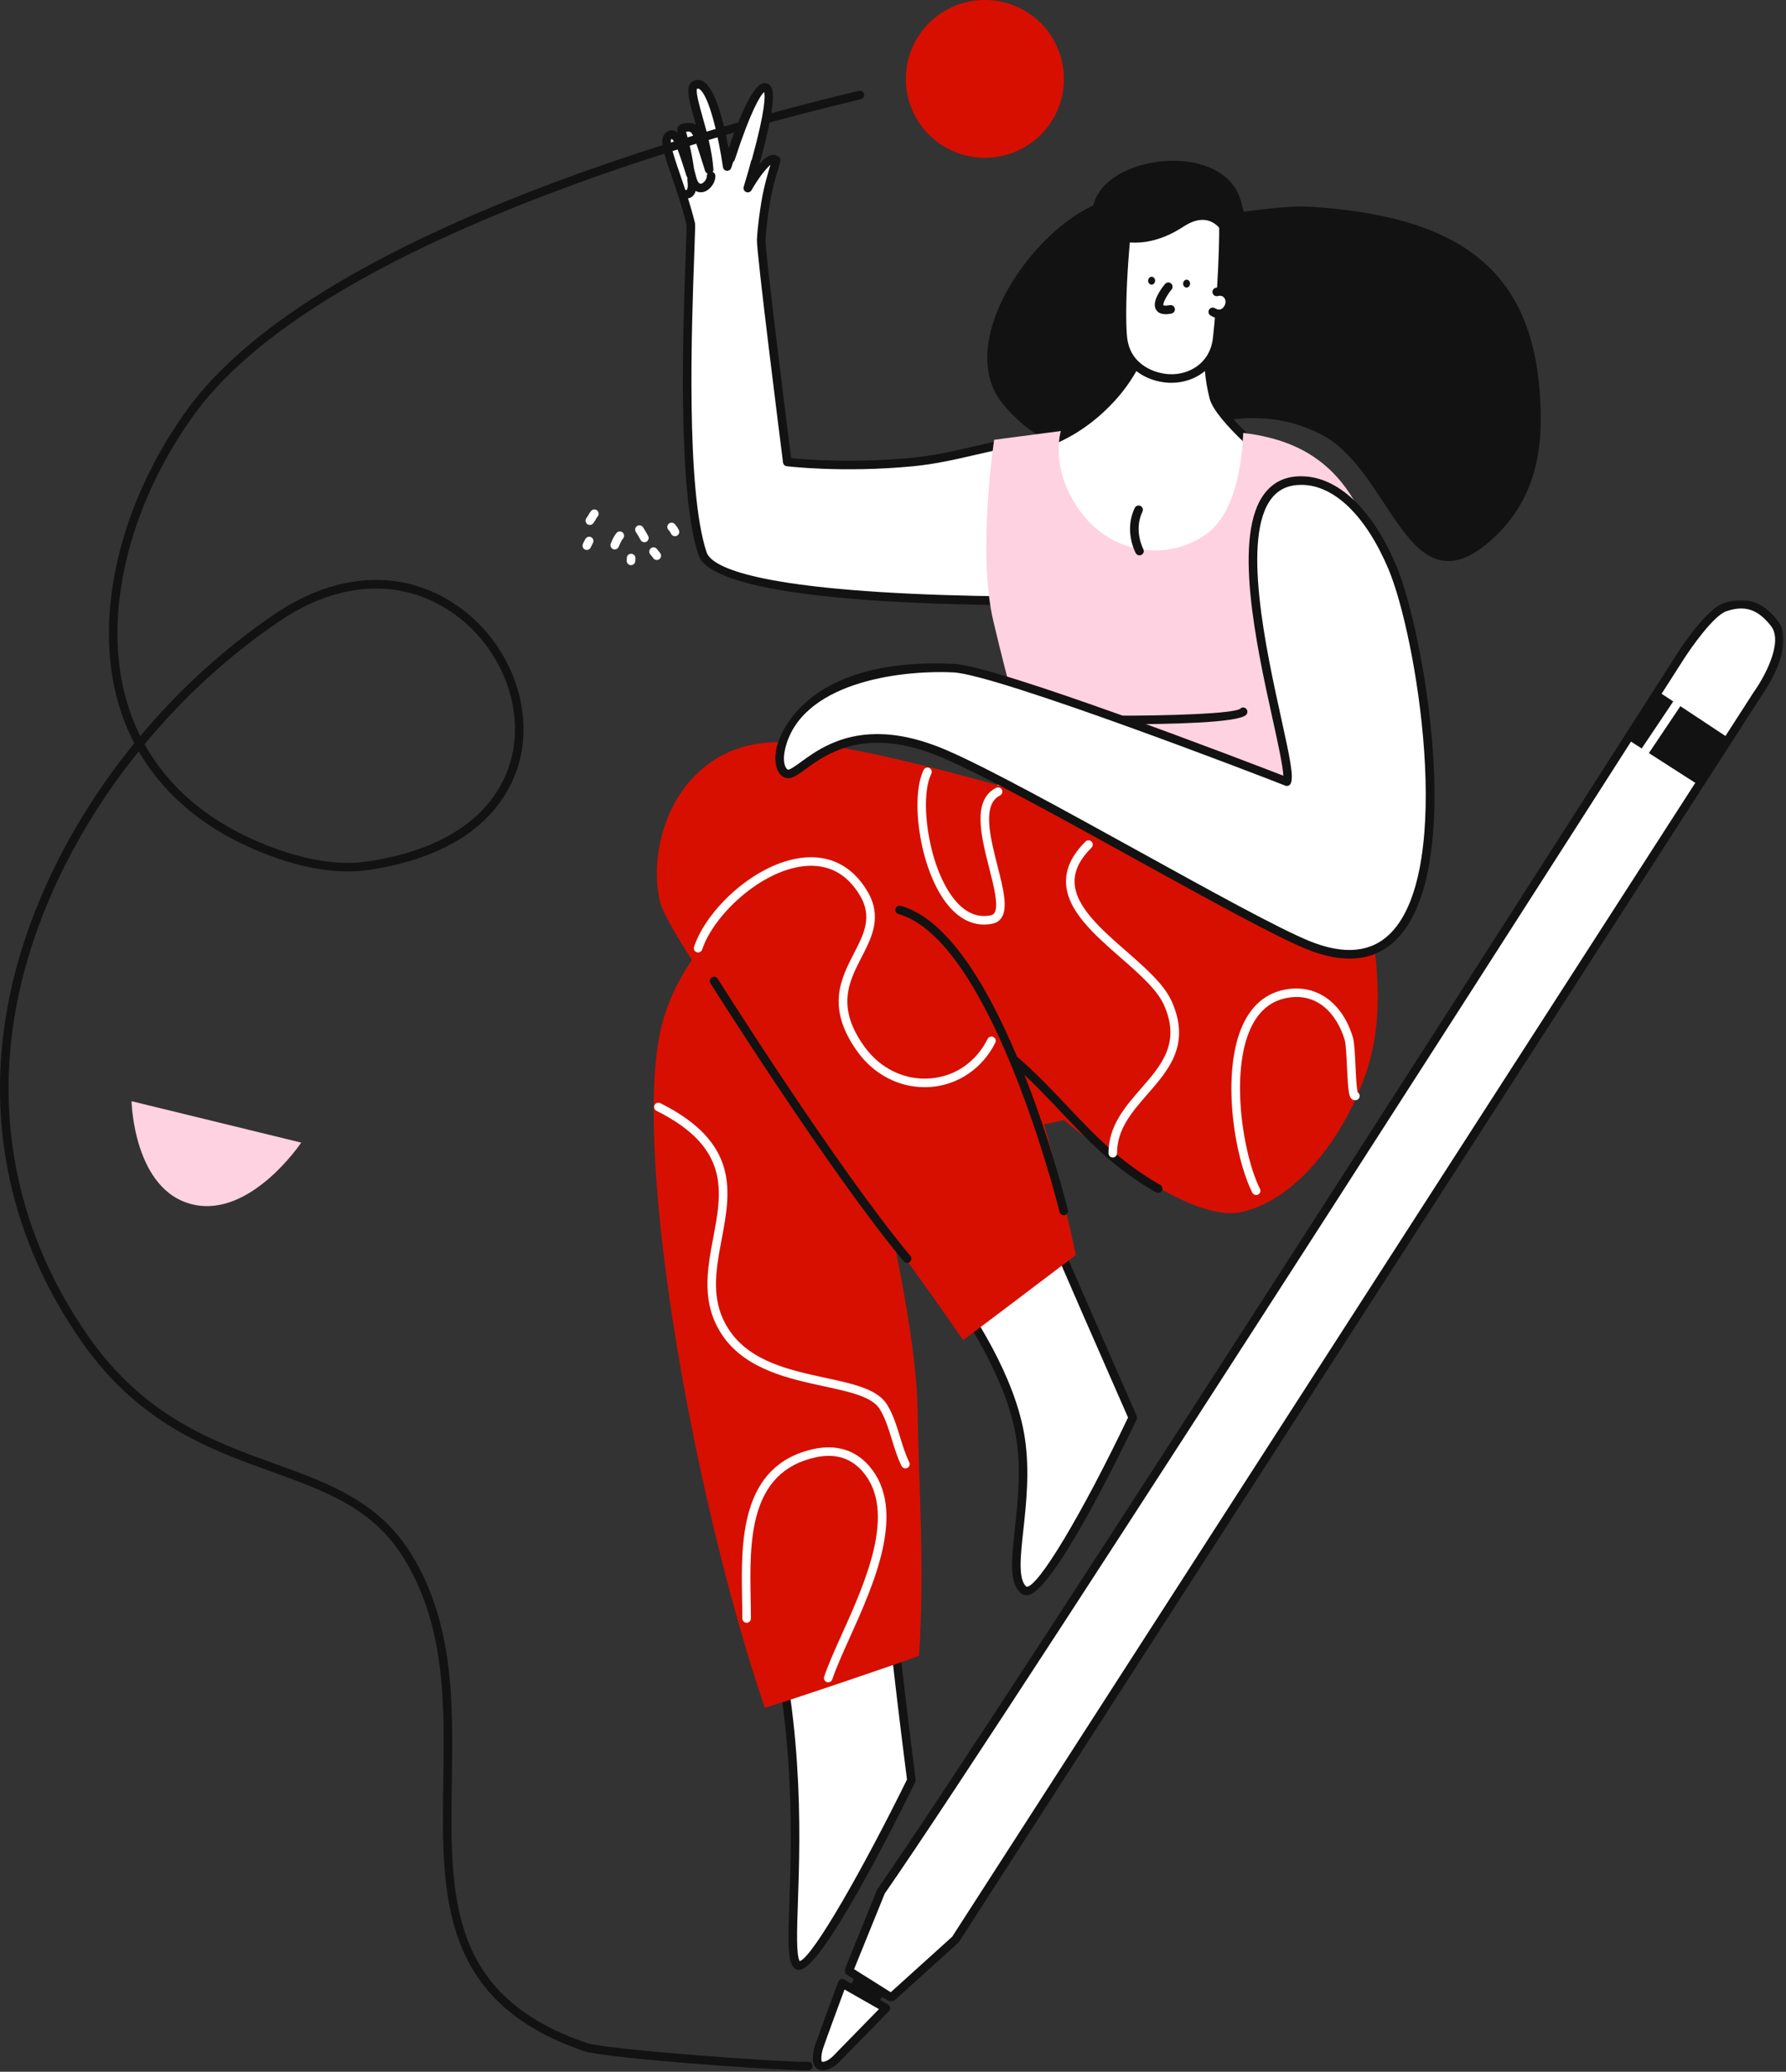 <svg width="533" height="618" viewBox="0 0 533 618" fill="none" xmlns="http://www.w3.org/2000/svg">
<rect x="0" y="0" width="533" height="618" fill="#333333" stroke="none"/>
<path fill-rule="evenodd" clip-rule="evenodd" d="M342.889 60.464C322.705 49.217 280.53 97.984 299.35 120.553C327.978 154.887 357.96 110.573 394.562 129.746C415.328 140.609 420.176 182.831 444.718 161.374C455.598 151.855 459.802 139.515 459.802 125.37C459.802 82.15 437.938 64.897 391.917 61.711C375.581 60.598 357.199 68.428 342.889 60.464Z" fill="#121212"/>
<path fill-rule="evenodd" clip-rule="evenodd" d="M309.75 357.745C304.418 360.854 283.888 380.392 281.877 381.735C286.69 388.836 301.602 409.141 304.602 429.273C307.606 449.425 299.71 469.212 305.462 474.259C311.211 479.326 338.047 422.863 338.047 422.863C338.047 422.863 310.514 360.183 309.75 357.745Z" fill="white"/>
<path fill-rule="evenodd" clip-rule="evenodd" d="M283.6 381.99L284.235 382.917C289.869 391.093 303.057 410.238 305.867 429.085C307.321 438.842 306.255 448.576 305.401 456.399C304.536 464.285 303.791 471.094 306.303 473.299C309.586 473.909 323.099 451.267 336.643 422.842C334.011 416.848 313.067 369.137 309.146 359.676C304.951 362.689 296.114 370.709 290.052 376.207C286.894 379.073 284.802 380.969 283.6 381.99ZM306.323 475.855C305.685 475.855 305.093 475.637 304.617 475.216C301.108 472.136 301.841 465.419 302.859 456.12C303.701 448.446 304.746 438.892 303.338 429.459C300.616 411.2 287.662 392.394 282.132 384.364L280.82 382.451C280.63 382.17 280.559 381.823 280.624 381.489C280.688 381.155 280.886 380.863 281.166 380.673C281.784 380.263 284.965 377.376 288.334 374.319C295.578 367.746 305.499 358.747 309.106 356.643C309.442 356.446 309.847 356.415 310.21 356.555C310.573 356.695 310.852 356.993 310.969 357.363C311.578 359.307 331.568 404.934 339.218 422.349C339.366 422.688 339.36 423.076 339.201 423.41C335.179 431.877 314.705 474.197 306.916 475.794C306.715 475.834 306.517 475.855 306.323 475.855Z" fill="#121212"/>
<path fill-rule="evenodd" clip-rule="evenodd" d="M263.928 449.233C261.573 450.173 225.85 466.294 226.805 469.595C244.461 530.664 233.397 579.488 237.671 585.86C241.943 592.212 271.988 531.048 271.988 531.048C271.988 531.048 262.597 458.33 263.928 449.233Z" fill="white"/>
<path fill-rule="evenodd" clip-rule="evenodd" d="M228.11 469.51C240.036 510.932 238.837 546.306 238.123 567.459C237.829 576.161 237.593 583.08 238.649 585.012C242.606 583.822 257.882 556.833 270.673 530.83C269.91 524.898 262.338 465.631 262.532 451.21C254.367 454.784 230.1 466.359 228.11 469.51ZM238.489 587.599C237.732 587.599 237.054 587.231 236.611 586.573C234.999 584.17 235.201 578.205 235.568 567.373C236.28 546.325 237.473 511.099 225.578 469.949C225.197 468.639 224.679 466.84 243.554 457.388C252.692 452.811 262.272 448.52 263.454 448.048C263.88 447.877 264.362 447.95 264.72 448.23C265.079 448.514 265.257 448.967 265.192 449.418C263.899 458.238 273.162 530.16 273.254 530.884C273.286 531.131 273.246 531.384 273.135 531.609C266.74 544.629 245.354 587.139 238.649 587.594C238.595 587.597 238.541 587.599 238.489 587.599Z" fill="#121212"/>
<path fill-rule="evenodd" clip-rule="evenodd" d="M329.594 179.03C329.594 179.03 338.975 146.27 324.64 135.964C310.305 125.658 293.339 135.81 272.26 137.826C251.183 139.841 234.947 137.806 234.947 137.806C234.947 137.806 226.971 74.876 227.164 71.518C227.381 67.775 227.959 63.515 228.485 60.386C229.734 52.998 231.846 47.969 231.587 47.758C229.077 45.647 223.164 56.107 223.164 56.107C223.164 56.107 232.396 26.033 228.124 26.186C224.317 26.321 217.014 49.677 217.014 49.677C217.014 49.677 213.228 22.732 207.521 25.304C204.45 26.686 210.756 38.7 211.634 50.579C207.742 38.143 207.579 37.759 204.905 38.009C201.694 38.316 204.346 38.68 206.06 52.019C203.647 44.419 201.869 38.373 199.469 40.619C197.218 42.73 202.741 53.017 206.133 66.72C206.626 68.735 201.723 141.472 209.663 165.155C215.278 181.909 329.594 179.03 329.594 179.03Z" fill="white"/>
<path fill-rule="evenodd" clip-rule="evenodd" d="M200.464 41.438C200.449 41.46 200.403 41.494 200.343 41.55C199.609 42.298 201.501 47.797 202.882 51.814C204.271 55.853 206.002 60.88 207.371 66.413C207.504 66.95 207.462 68.424 207.195 75.707C206.424 96.769 204.617 146.086 210.873 164.748C212.081 168.35 221.597 174.743 271.782 177.1C297.71 178.319 323.39 177.885 328.605 177.776C329.947 172.505 336.05 145.74 323.893 136.999C314.529 130.268 303.732 132.761 291.233 135.649C285.26 137.029 279.084 138.455 272.381 139.096C251.404 141.098 234.95 139.092 234.787 139.073C234.207 139 233.752 138.545 233.679 137.966C232.86 131.514 225.694 74.823 225.888 71.445C226.151 66.885 226.912 62.045 227.225 60.175C228.035 55.376 229.184 51.627 229.868 49.388C229.891 49.315 229.914 49.242 229.935 49.171C228.548 50.269 226.18 53.368 224.276 56.734C223.956 57.303 223.26 57.537 222.659 57.279C222.062 57.022 221.752 56.354 221.943 55.733C225.529 44.052 228.692 30.43 227.901 27.605C225.865 29.077 221.351 40.084 218.232 50.057C218.053 50.627 217.488 50.99 216.908 50.95C216.313 50.9 215.831 50.445 215.748 49.854C214.603 41.719 211.655 28.185 208.606 26.505C208.364 26.375 208.218 26.388 208.046 26.467C207.506 27.2 208.752 31.631 209.665 34.865C210.927 39.345 212.496 44.918 212.907 50.486C212.955 51.132 212.509 51.712 211.872 51.833C211.238 51.956 210.61 51.579 210.414 50.959C206.707 39.12 206.609 39.133 205.024 39.279C204.917 39.289 204.826 39.299 204.746 39.308C204.824 39.646 204.951 40.105 205.076 40.556C205.633 42.571 206.567 45.947 207.325 51.856C207.41 52.512 206.979 53.123 206.334 53.264C205.681 53.407 205.039 53.034 204.84 52.405L204.538 51.453C203.276 47.468 201.559 42.039 200.464 41.438ZM308.87 180.543C274.91 180.543 212.863 178.724 208.453 165.56C202.047 146.456 203.866 96.815 204.642 75.615C204.801 71.257 204.94 67.493 204.874 66.946C203.549 61.603 201.839 56.635 200.466 52.643C198 45.471 196.64 41.519 198.595 39.688C199.552 38.79 200.466 38.786 201.062 38.945C201.467 39.051 201.839 39.251 202.191 39.552C202.049 38.778 202.089 38.231 202.45 37.706C203 36.909 203.989 36.813 204.784 36.738C206.046 36.623 206.924 36.662 207.683 37.258C207.521 36.677 207.36 36.109 207.206 35.558C205.472 29.405 204.327 25.34 206.997 24.139C207.936 23.717 208.916 23.763 209.84 24.269C213.608 26.346 216.159 37.301 217.431 44.275C220.4 35.537 224.674 25.031 228.078 24.91C228.746 24.87 229.368 25.177 229.795 25.73C231.756 28.286 229.092 39.888 226.595 48.914C227.824 47.541 229.132 46.461 230.323 46.246C231.109 46.102 231.825 46.292 232.407 46.781C233.154 47.384 232.958 48.021 232.311 50.134C231.644 52.315 230.527 55.965 229.745 60.6C229.436 62.427 228.694 67.157 228.439 71.591C228.304 73.938 232.889 111.397 236.085 136.647C239.894 137.037 254.366 138.256 272.137 136.555C278.673 135.93 284.766 134.523 290.657 133.162C303.763 130.132 315.08 127.52 325.385 134.928C340.277 145.635 331.213 178.01 330.821 179.382C330.667 179.917 330.183 180.292 329.624 180.305C326.88 180.376 319.164 180.543 308.87 180.543Z" fill="#121212"/>
<path fill-rule="evenodd" clip-rule="evenodd" d="M337.748 240.214C337.748 240.214 218.303 237.316 198.071 303.739C187.587 338.15 206.296 444.934 228.231 509.399C231.364 508.708 271.578 495.044 274.254 493.93C275.977 467.714 274.254 446.241 273.825 420.023C273.393 393.806 260.675 343.198 260.675 343.198C260.675 343.198 381.102 331.682 394.594 296.062C404.995 268.599 337.748 240.214 337.748 240.214Z" fill="#D70F01"/>
<path fill-rule="evenodd" clip-rule="evenodd" d="M362.221 118.538C360.442 111.437 360.734 107.502 360.74 102.263C360.757 90.844 360.402 78.638 360.402 78.638C360.402 78.638 352.072 73.686 347.907 71.211C344.824 80.615 347.058 102.205 331.481 118.979C315.903 135.772 297.89 134.793 297.89 134.793L346.132 206.763L385.186 142.297C385.186 142.297 363.998 125.658 362.221 118.538Z" fill="white"/>
<path fill-rule="evenodd" clip-rule="evenodd" d="M300.254 136.029L346.077 204.388L383.511 142.598C379.091 139.067 362.657 125.569 360.98 118.846C359.382 112.463 359.415 108.604 359.451 104.136L359.463 102.261C359.478 92.54 359.217 82.13 359.144 79.374L348.687 73.16C348.145 75.413 347.78 78.236 347.373 81.407C345.965 92.348 344.037 107.335 332.416 119.846C319.821 133.424 305.809 135.689 300.254 136.029ZM346.132 208.039C345.706 208.039 345.308 207.827 345.07 207.474L296.827 135.505C296.558 135.104 296.539 134.584 296.777 134.163C297.018 133.743 297.478 133.505 297.957 133.519C298.128 133.522 315.592 134.229 330.545 118.111C341.607 106.199 343.476 91.682 344.84 81.081C345.364 77.006 345.817 73.486 346.693 70.813C346.812 70.444 347.095 70.151 347.458 70.016C347.821 69.88 348.23 69.915 348.558 70.114L361.053 77.542C361.43 77.764 361.666 78.163 361.679 78.601C361.681 78.724 362.035 90.959 362.017 102.265L362.006 104.159C361.971 108.45 361.939 112.158 363.46 118.228V118.23C364.829 123.719 380.177 136.741 385.976 141.293C386.483 141.692 386.613 142.406 386.279 142.957L347.225 207.424C346.999 207.797 346.597 208.029 346.161 208.039H346.132Z" fill="#121212"/>
<path fill-rule="evenodd" clip-rule="evenodd" d="M316.596 128.575L296.689 131.185C296.689 131.185 291.578 164.637 296.435 185.229C301.293 205.803 305.3 219.103 305.3 219.103L275.07 278.329L401.574 312.702C401.574 312.702 399.215 300.381 395.994 266.872C393.849 244.532 418.107 206.993 411.971 172.294C405.838 137.576 386.402 131.089 371.064 129.132C370.793 129.093 371.179 151.413 359.924 159.378C348.666 167.343 332.176 165.596 322.602 152.834C313.027 140.071 316.596 128.575 316.596 128.575Z" fill="#FFD2E1"/>
<path fill-rule="evenodd" clip-rule="evenodd" d="M337.479 93.473C333.518 95.469 330.946 89.462 334.331 87.504C335.209 86.986 336.24 87.063 337.005 87.427" fill="white"/>
<path fill-rule="evenodd" clip-rule="evenodd" d="M335.919 95.143C334.371 95.143 332.954 94.3 332.118 92.755C331.029 90.744 331.211 87.835 333.693 86.399C334.844 85.722 336.292 85.676 337.558 86.276C338.194 86.582 338.462 87.343 338.157 87.979C337.854 88.614 337.087 88.881 336.453 88.579C336.073 88.397 335.483 88.305 334.982 88.604C333.745 89.318 333.937 90.752 334.365 91.543C334.63 92.03 335.414 93.086 336.905 92.333C337.537 92.015 338.301 92.268 338.62 92.899C338.937 93.527 338.683 94.295 338.055 94.613C337.345 94.97 336.618 95.143 335.919 95.143Z" fill="#121212"/>
<path fill-rule="evenodd" clip-rule="evenodd" d="M337.56 57.565C334.858 77.429 334.425 94.855 335.107 100.862C336.077 109.422 343.474 112.665 348.952 112.895C354.73 113.145 362.208 109.863 363.241 100.996C364.438 90.729 365.644 68.121 364.876 64.071C364.109 60.022 360.938 55.281 355.956 51.904C349.312 47.432 338.376 51.558 337.56 57.565Z" fill="white"/>
<path fill-rule="evenodd" clip-rule="evenodd" d="M349.319 51.289C347.466 51.289 345.536 51.69 343.724 52.504C340.933 53.754 339.103 55.711 338.826 57.736C336.072 77.985 335.736 95.06 336.377 100.718C337.307 108.944 344.754 111.44 349.006 111.621C354.621 111.878 361.071 108.594 361.974 100.848C363.213 90.201 364.334 68.071 363.62 64.309C362.863 60.3 359.651 55.951 355.239 52.961C353.591 51.852 351.509 51.289 349.319 51.289ZM349.592 114.185C349.359 114.185 349.127 114.181 348.897 114.172C342.11 113.886 334.823 109.704 333.837 101.006C333.182 95.218 333.511 77.859 336.294 57.394C336.69 54.487 339.075 51.788 342.679 50.174C347.417 48.05 352.911 48.316 356.668 50.846C361.626 54.206 365.25 59.183 366.13 63.835C366.952 68.161 365.669 91.21 364.509 101.144C363.454 110.189 356.172 114.185 349.592 114.185Z" fill="#121212"/>
<path fill-rule="evenodd" clip-rule="evenodd" d="M347.897 93.722C346.847 93.722 345.64 93.459 344.993 92.367C343.635 90.077 346.412 86.256 347.669 84.721C348.114 84.174 348.917 84.095 349.466 84.54C350.012 84.986 350.093 85.79 349.647 86.335C348.024 88.323 346.979 90.551 347.194 91.071C347.196 91.071 347.311 91.163 347.874 91.163C348.168 91.163 348.571 91.131 349.119 91.029C349.795 90.895 350.479 91.355 350.606 92.05C350.736 92.745 350.277 93.409 349.584 93.539C349.236 93.603 348.602 93.722 347.897 93.722Z" fill="#121212"/>
<path fill-rule="evenodd" clip-rule="evenodd" d="M353.08 84.569C353.107 83.916 353.595 83.398 354.167 83.436C354.742 83.456 355.185 83.993 355.159 84.645C355.132 85.298 354.642 85.797 354.069 85.778C353.497 85.758 353.053 85.202 353.08 84.569Z" fill="#121212"/>
<path fill-rule="evenodd" clip-rule="evenodd" d="M342.638 83.685C342.667 83.032 343.155 82.533 343.727 82.552C344.301 82.591 344.747 83.128 344.718 83.781C344.691 84.414 344.203 84.932 343.631 84.913C343.057 84.875 342.611 84.337 342.638 83.685Z" fill="#121212"/>
<path fill-rule="evenodd" clip-rule="evenodd" d="M361.933 93.032C365.628 95.488 368.888 89.827 365.759 87.485C364.946 86.871 363.913 86.833 363.112 87.082" fill="white"/>
<path fill-rule="evenodd" clip-rule="evenodd" d="M363.783 94.907C362.929 94.907 362.047 94.642 361.225 94.095C360.637 93.703 360.478 92.911 360.868 92.324C361.258 91.738 362.047 91.577 362.639 91.969C364.029 92.894 364.93 91.942 365.249 91.491C365.768 90.756 366.129 89.356 364.994 88.508C364.523 88.151 363.904 88.168 363.493 88.301C362.811 88.51 362.103 88.134 361.893 87.462C361.682 86.789 362.059 86.073 362.731 85.864C364.058 85.449 365.481 85.672 366.53 86.468C368.82 88.182 368.655 91.095 367.335 92.963C366.434 94.239 365.139 94.907 363.783 94.907Z" fill="#121212"/>
<path fill-rule="evenodd" clip-rule="evenodd" d="M335.752 216.033C334.392 216.033 333.144 216.029 332.039 216.023C331.334 216.02 330.766 215.444 330.77 214.739C330.773 214.037 331.346 213.471 332.047 213.471H332.055C349.244 213.563 368.154 212.836 370.083 211.438C370.557 210.92 371.337 210.905 371.861 211.381C372.382 211.855 372.395 212.686 371.919 213.208C369.67 215.672 348.151 216.033 335.752 216.033Z" fill="#121212"/>
<path fill-rule="evenodd" clip-rule="evenodd" d="M326.369 66.912C327.045 69.714 338.413 77.275 353.161 67.622C367.912 57.949 369.422 85.892 371.416 85.95C376.46 86.142 373.548 72.708 370.411 60.252C365.262 39.813 321.51 46.818 326.369 66.912Z" fill="#121212"/>
<path fill-rule="evenodd" clip-rule="evenodd" d="M340.066 165.663C339.614 165.663 339.175 165.423 338.944 164.999C338.798 164.728 335.383 158.32 338.641 151.514C338.946 150.877 339.707 150.614 340.344 150.914C340.98 151.219 341.249 151.981 340.944 152.618C338.264 158.22 341.159 163.724 341.189 163.78C341.524 164.4 341.293 165.173 340.673 165.507C340.479 165.613 340.269 165.663 340.066 165.663Z" fill="#121212"/>
<path fill-rule="evenodd" clip-rule="evenodd" d="M183.455 163.898C183.29 163.898 183.121 163.866 182.96 163.797C182.309 163.522 182.005 162.774 182.28 162.125L182.368 161.916C182.806 160.877 183.183 159.981 183.978 158.999C184.42 158.45 185.224 158.363 185.776 158.809C186.323 159.25 186.41 160.054 185.966 160.603C185.397 161.303 185.115 161.977 184.723 162.906L184.633 163.119C184.427 163.607 183.953 163.898 183.455 163.898Z" fill="white"/>
<path fill-rule="evenodd" clip-rule="evenodd" d="M192.304 161.748C191.859 161.748 191.425 161.514 191.19 161.098C190.729 160.276 190.266 159.457 189.757 158.672C189.373 158.083 189.54 157.292 190.132 156.908C190.722 156.524 191.513 156.689 191.899 157.282C192.439 158.11 192.929 158.979 193.416 159.846C193.762 160.463 193.545 161.24 192.929 161.585C192.731 161.697 192.516 161.748 192.304 161.748Z" fill="white"/>
<path fill-rule="evenodd" clip-rule="evenodd" d="M176.025 156.586C175.745 156.586 175.463 156.494 175.226 156.306C174.677 155.864 174.589 155.06 175.03 154.509C175.245 154.243 175.413 153.945 175.584 153.65C175.829 153.224 176.081 152.799 176.396 152.421C176.846 151.88 177.65 151.803 178.194 152.254C178.738 152.705 178.812 153.51 178.361 154.053C178.14 154.319 177.969 154.625 177.794 154.928C177.56 155.333 177.32 155.74 177.022 156.108C176.771 156.423 176.4 156.586 176.025 156.586Z" fill="white"/>
<path fill-rule="evenodd" clip-rule="evenodd" d="M201.428 159.945C200.98 159.945 200.544 159.709 200.31 159.288L199.924 158.58C199.893 158.534 199.849 158.488 199.772 158.398L199.442 158.006C198.99 157.465 199.065 156.661 199.607 156.21C200.149 155.757 200.955 155.832 201.407 156.375L201.718 156.745C202.018 157.097 202.069 157.171 202.271 157.548L202.544 158.048C202.886 158.664 202.665 159.44 202.048 159.783C201.85 159.893 201.637 159.945 201.428 159.945Z" fill="white"/>
<path fill-rule="evenodd" clip-rule="evenodd" d="M175.123 164.052C174.944 164.052 174.762 164.013 174.587 163.933C173.948 163.637 173.669 162.879 173.965 162.24L174.099 161.948C174.276 161.568 174.276 161.568 174.407 161.323L174.691 160.783C175.017 160.16 175.79 159.918 176.414 160.244C177.04 160.57 177.282 161.34 176.956 161.966L176.662 162.52C176.558 162.716 176.56 162.716 176.42 163.017L176.283 163.311C176.068 163.777 175.605 164.052 175.123 164.052Z" fill="white"/>
<path fill-rule="evenodd" clip-rule="evenodd" d="M188.311 168.581C188.296 168.581 188.281 168.581 188.265 168.581C187.56 168.554 187.009 167.963 187.034 167.259L187.065 166.406C187.094 165.702 187.706 165.151 188.394 165.184C189.101 165.215 189.646 165.81 189.617 166.514L189.587 167.351C189.562 168.04 188.995 168.581 188.311 168.581Z" fill="white"/>
<path fill-rule="evenodd" clip-rule="evenodd" d="M196.012 167.045C195.589 167.045 195.176 166.836 194.932 166.454L194.786 166.224L194.06 165.369C193.603 164.834 193.666 164.028 194.204 163.569C194.74 163.113 195.547 163.176 196.004 163.713L197.089 165.084C197.468 165.678 197.293 166.467 196.695 166.845C196.484 166.98 196.246 167.045 196.012 167.045Z" fill="white"/>
<path fill-rule="evenodd" clip-rule="evenodd" d="M240.629 221.637C235.326 221.234 230.814 221.234 227.243 221.694C201.626 224.995 193.003 251.96 196.931 268.772C200.221 282.859 259.937 359.588 287.414 399.718C289.429 398.375 321.065 374.366 321.065 374.366C321.065 374.366 313.22 337.249 308.457 326.405C331.37 346.499 356.874 364.539 370.464 361.544C387.338 357.841 401.986 338.074 408.219 318.306C415.466 295.314 407.088 267.947 407.088 267.947C407.088 267.947 277.751 224.458 240.629 221.637Z" fill="#D70F01"/>
<path fill-rule="evenodd" clip-rule="evenodd" d="M384.042 233.171C386.991 226.914 356.872 143.161 388.47 143.353C399.731 143.43 409.337 154.618 415.528 169.243C426.115 194.269 442.953 303.202 390.417 281.937C371.751 274.395 305.752 235.128 281.873 224.899C249.778 211.158 238.878 232.576 234.635 230.753C228.492 228.123 234.558 196.994 284.568 199.297C297.819 199.892 379.163 231.194 384.042 233.171Z" fill="white"/>
<path fill-rule="evenodd" clip-rule="evenodd" d="M261.801 218.97C267.498 218.97 274.281 220.26 282.375 223.726C294.574 228.952 317.566 241.639 339.805 253.909C361.397 265.823 381.79 277.075 390.896 280.754C401.215 284.928 409.328 284.117 415.022 278.344C434.256 258.831 422.668 189.397 414.351 169.739C407.625 153.848 398.188 144.695 388.459 144.63C384.598 144.621 381.736 145.88 379.594 148.524C370.39 159.893 377.85 193.784 382.306 214.036C384.994 226.236 386.138 231.715 385.197 233.715C384.907 234.329 384.191 234.607 383.563 234.354C377.243 231.794 297.407 201.152 284.509 200.573C267.963 199.797 238.807 203.789 234.28 223.52C233.46 227.096 234.288 229.216 235.137 229.579C235.6 229.765 237.632 228.305 238.976 227.326C243.44 224.079 250.467 218.97 261.801 218.97ZM402.755 285.953C398.885 285.953 394.607 285.011 389.938 283.121C380.689 279.384 360.229 268.095 338.57 256.143C316.387 243.904 293.45 231.247 281.37 226.073C258.507 216.283 246.779 224.81 240.478 229.391C237.739 231.381 235.934 232.702 234.13 231.924C231.733 230.9 230.792 227.291 231.789 222.948C232.426 220.177 239.328 195.93 284.626 198.022C297.707 198.609 371.389 226.898 382.99 231.391C382.862 228.445 381.317 221.417 379.811 214.583C374.961 192.547 367.632 159.243 377.608 146.92C380.232 143.678 383.849 141.987 388.476 142.078C399.273 142.151 409.561 151.871 416.704 168.745C424.664 187.559 437.698 258.979 416.84 280.136C413.018 284.013 408.304 285.953 402.755 285.953Z" fill="#121212"/>
<path fill-rule="evenodd" clip-rule="evenodd" d="M270.7 376.716C270.337 376.716 269.972 376.561 269.719 376.259C247.82 350.068 212.369 293.871 212.014 293.306C211.638 292.711 211.818 291.923 212.415 291.546C213.009 291.172 213.8 291.351 214.177 291.948C214.53 292.512 249.892 348.564 271.682 374.62C272.133 375.162 272.06 375.966 271.52 376.421C271.28 376.618 270.988 376.716 270.7 376.716Z" fill="#121212"/>
<path fill-rule="evenodd" clip-rule="evenodd" d="M317.457 362.494C316.885 362.494 316.366 362.111 316.219 361.533C314.111 353.234 294.85 280.238 268.122 272.648C267.444 272.454 267.05 271.75 267.242 271.072C267.434 270.395 268.133 270.001 268.821 270.193C279.915 273.343 290.872 286.834 301.384 310.291C310.925 331.576 317.046 354.413 318.696 360.903C318.869 361.587 318.456 362.281 317.772 362.454C317.665 362.481 317.561 362.494 317.457 362.494Z" fill="#121212"/>
<path fill-rule="evenodd" clip-rule="evenodd" d="M345.634 355.836C345.42 355.836 345.203 355.782 345.005 355.669C332.71 348.7 324.925 340.461 316.679 331.74C312.242 327.048 307.655 322.196 302.223 317.442C301.693 316.98 301.641 316.172 302.106 315.642C302.569 315.11 303.376 315.061 303.908 315.523C309.428 320.354 314.059 325.251 318.539 329.988C326.645 338.567 334.307 346.669 346.265 353.45C346.878 353.797 347.095 354.577 346.746 355.189C346.511 355.603 346.077 355.836 345.634 355.836Z" fill="#121212"/>
<path fill-rule="evenodd" clip-rule="evenodd" d="M204.841 59.218C204.722 59.218 204.601 59.212 204.472 59.199C203.771 59.126 203.26 58.498 203.333 57.798C203.406 57.097 204.032 56.585 204.735 56.66C204.77 56.664 204.939 56.679 204.981 56.637C205.15 56.46 205.402 55.643 205.137 53.814C205.037 53.115 205.521 52.468 206.22 52.369C206.912 52.271 207.565 52.751 207.666 53.449C208.01 55.837 207.734 57.458 206.823 58.404C206.454 58.788 205.821 59.218 204.841 59.218Z" fill="#121212"/>
<path fill-rule="evenodd" clip-rule="evenodd" d="M209.123 57.362C208.334 57.362 207.569 57.07 206.907 56.494C205.808 55.538 205.431 54.044 205.097 52.721C204.967 52.201 204.846 51.696 204.673 51.284C204.4 50.631 204.707 49.885 205.358 49.612C206.015 49.342 206.759 49.651 207.03 50.299C207.262 50.854 207.421 51.485 207.575 52.097C207.815 53.055 208.09 54.139 208.583 54.567C208.899 54.842 209.167 54.88 209.534 54.7C210.328 54.318 210.973 53.19 210.944 52.535C210.913 51.833 211.459 51.236 212.164 51.205C212.863 51.192 213.464 51.719 213.497 52.424C213.572 54.151 212.294 56.203 210.646 56.999C210.143 57.243 209.628 57.362 209.123 57.362Z" fill="#121212"/>
<path fill-rule="evenodd" clip-rule="evenodd" d="M332.085 345.28C331.38 345.28 330.808 344.708 330.808 344.004C330.808 335.849 335.761 330.166 340.552 324.672C346.641 317.686 352.392 311.09 347.373 299.805C345.317 295.183 340.028 290.558 334.428 285.659C326.557 278.772 318.417 271.65 318.14 263.356C318 259.108 319.896 255.078 323.939 251.038C324.438 250.539 325.245 250.539 325.744 251.038C326.244 251.537 326.244 252.345 325.746 252.842C322.229 256.356 320.578 259.769 320.693 263.273C320.933 270.46 328.649 277.21 336.111 283.739C341.929 288.827 347.423 293.635 349.706 298.768C355.388 311.539 348.825 319.068 342.479 326.349C337.79 331.727 333.362 336.805 333.362 344.004C333.362 344.708 332.79 345.28 332.085 345.28Z" fill="white"/>
<path fill-rule="evenodd" clip-rule="evenodd" d="M275.958 324.304C268.19 324.304 260.845 320.492 256.01 313.858C246.433 300.692 250.907 292.017 254.852 284.362C257.86 278.524 260.461 273.484 256.606 267.068C252.672 260.516 247.023 257.593 239.835 258.382C226.978 259.792 212.994 272.902 209.544 283.243C209.322 283.911 208.595 284.273 207.929 284.049C207.261 283.826 206.897 283.105 207.122 282.435C210.887 271.148 225.558 257.38 239.557 255.845C247.716 254.952 254.368 258.378 258.796 265.755C263.382 273.388 260.202 279.562 257.123 285.531C253.341 292.873 249.426 300.464 258.077 312.355C262.787 318.821 270.13 322.316 277.714 321.678C285.093 321.068 291.297 316.777 294.738 309.906C295.053 309.277 295.821 309.019 296.453 309.334C297.083 309.649 297.338 310.417 297.023 311.048C293.23 318.621 286.09 323.546 277.923 324.223C277.268 324.277 276.611 324.304 275.958 324.304Z" fill="white"/>
<path fill-rule="evenodd" clip-rule="evenodd" d="M270.211 438.016C269.742 438.016 269.291 437.757 269.066 437.311C267.841 434.861 266.988 432.087 266.164 429.404C265.18 426.211 264.164 422.906 262.545 420.315C260.223 416.611 253.552 415.172 245.828 413.506C235.544 411.287 222.744 408.527 215.844 398.686C209.108 389.067 211.019 378.945 212.865 369.155C215.468 355.366 217.925 342.34 195.914 331.347C195.284 331.033 195.027 330.265 195.344 329.635C195.659 329.004 196.425 328.747 197.057 329.063C220.792 340.92 218.038 355.516 215.376 369.627C213.547 379.325 211.818 388.483 217.936 397.221C224.263 406.242 236.005 408.777 246.368 411.011C254.656 412.798 261.817 414.342 264.71 418.962C266.507 421.835 267.574 425.303 268.605 428.654C269.398 431.239 270.22 433.909 271.352 436.167C271.667 436.799 271.411 437.567 270.781 437.881C270.597 437.973 270.403 438.016 270.211 438.016Z" fill="white"/>
<path fill-rule="evenodd" clip-rule="evenodd" d="M247.169 501.829C247.035 501.829 246.898 501.807 246.766 501.763C246.096 501.541 245.734 500.819 245.957 500.149C247.148 496.582 249.132 492.175 251.236 487.511C258.223 472.01 267.795 450.78 257.398 438.902C253.89 434.889 249.211 433.477 243.487 434.705C223.334 439.021 223.714 460.042 224.02 476.929C224.056 478.952 224.091 480.913 224.091 482.781C224.091 483.485 223.518 484.057 222.814 484.057C222.109 484.057 221.536 483.485 221.536 482.781C221.536 480.927 221.502 478.983 221.465 476.977C221.16 460.092 220.743 436.968 242.951 432.21C249.555 430.798 255.216 432.525 259.322 437.223C270.797 450.335 260.838 472.429 253.566 488.559C251.491 493.162 249.53 497.51 248.381 500.955C248.203 501.491 247.703 501.829 247.169 501.829Z" fill="white"/>
<path fill-rule="evenodd" clip-rule="evenodd" d="M374.872 356.469C374.403 356.469 373.952 356.21 373.727 355.763C368.234 344.779 364.4 319.82 370.892 305.71C373.445 300.164 377.336 296.702 382.461 295.42C392.109 293.015 400.459 298.519 403.741 309.437C404.199 310.959 404.36 314.395 404.527 318.032C404.652 320.68 404.834 324.563 405.157 325.812C405.355 325.933 405.522 326.109 405.633 326.33C405.95 326.96 405.697 327.727 405.067 328.042C404.679 328.242 404.026 328.222 403.651 328.002C402.52 327.34 402.322 325.545 401.976 318.151C401.828 314.984 401.661 311.393 401.296 310.171C399.02 302.609 393.027 295.42 383.079 297.895C378.748 298.98 375.427 301.97 373.214 306.777C367.127 320.004 370.867 344.334 376.013 354.623C376.328 355.252 376.072 356.02 375.44 356.335C375.258 356.427 375.064 356.469 374.872 356.469Z" fill="white"/>
<path fill-rule="evenodd" clip-rule="evenodd" d="M293.684 275.797C289.502 275.797 285.634 273.593 282.371 269.321C274.253 258.689 271.66 237.626 275.65 229.663C275.965 229.034 276.731 228.778 277.365 229.093C277.995 229.41 278.25 230.176 277.935 230.807C274.33 238.002 276.917 257.969 284.403 267.774C287.707 272.098 291.477 273.881 295.632 273.046C296.172 272.939 296.527 272.711 296.782 272.304C298.087 270.235 296.625 264.493 295.213 258.94C292.787 249.421 290.042 238.63 297.284 235.004C297.921 234.688 298.682 234.945 298.999 235.574C299.314 236.206 299.058 236.971 298.428 237.288C293.023 239.992 295.501 249.724 297.687 258.313C299.375 264.942 300.833 270.667 298.945 273.664C298.313 274.668 297.366 275.303 296.131 275.551C295.307 275.716 294.489 275.797 293.684 275.797Z" fill="white"/>
<path fill-rule="evenodd" clip-rule="evenodd" d="M43.141 221.993C50.642 235.439 63.182 245.793 80.02 252.313C91.256 256.669 101.256 258.234 109.753 256.965C142.005 252.134 150.566 235.143 152.798 225.444C156.359 209.961 148.982 192.373 134.859 182.671C119.849 172.361 101.12 173.304 83.47 185.252C68.392 195.458 54.746 208.003 43.141 221.993ZM240.452 617.586C231.566 617.586 180.674 614.005 174.258 611.821C131.27 597.2 131.769 565.224 132.298 531.368C132.653 508.64 133.019 485.14 120.541 464.867C111.342 449.92 97.273 444.844 80.981 438.967C62.493 432.297 41.539 424.737 24.384 400.248C3.386 370.268 -4.263 335.692 2.264 300.258C7.31 272.86 20.848 245.311 40.082 221.705C38.201 218.1 36.657 214.287 35.464 210.28C27.727 184.33 35.414 150.75 55.526 122.647C92.4 71.108 206.606 39.056 253.998 27.667C255.262 27.364 256.019 27.184 256.215 27.122C256.878 26.921 257.598 27.28 257.816 27.942C258.031 28.604 257.688 29.317 257.032 29.543C256.871 29.599 256.033 29.804 254.593 30.15C214.062 39.89 182.806 50.588 163.726 57.847C110.211 78.204 74.503 100.508 57.599 124.134C37.938 151.611 30.392 184.34 37.907 209.55C38.948 213.043 40.266 216.382 41.856 219.561C53.469 205.705 67.059 193.277 82.041 183.138C100.604 170.566 120.38 169.631 136.302 180.565C151.269 190.846 159.074 209.537 155.281 226.016C152.905 236.349 143.879 254.435 110.131 259.49C101.196 260.832 90.755 259.213 79.1 254.696C62.042 248.091 49.24 237.656 41.405 224.113C22.783 247.206 9.687 274.039 4.773 300.72C-1.628 335.465 5.875 369.375 26.472 398.783C43.161 422.609 63.715 430.022 81.846 436.563C97.89 442.354 113.045 447.822 122.712 463.529C135.581 484.435 135.207 508.313 134.847 531.41C134.312 565.736 133.848 595.382 175.077 609.403C181.021 611.425 234.945 615.321 241.154 615.019C241.825 614.944 242.454 615.526 242.492 616.229C242.527 616.935 241.986 617.534 241.282 617.571C241.07 617.58 240.791 617.586 240.452 617.586Z" fill="#121212"/>
<path fill-rule="evenodd" clip-rule="evenodd" d="M250.32 599.508L259.589 580.626L269.64 587.919L256.469 604.146L250.32 599.508Z" fill="#121212"/>
<path fill-rule="evenodd" clip-rule="evenodd" d="M514.829 181.105C520.538 179.187 525.043 180.242 529.518 185.94C534.861 192.731 524.467 207.1 524.467 207.1L285.141 578.546L265.969 595.871L253.305 587.908L262.912 564.217C301.945 508.159 501.116 196.395 501.116 196.395C501.116 196.395 509.694 182.813 514.829 181.105Z" fill="white"/>
<mask id="mask0_477_3402" style="mask-type:luminance" maskUnits="userSpaceOnUse" x="252" y="178" width="281" height="420">
<path fill-rule="evenodd" clip-rule="evenodd" d="M252.028 178.955H532.307V597.147H252.028V178.955Z" fill="white"/>
</mask>
<g mask="url(#mask0_477_3402)">
<path fill-rule="evenodd" clip-rule="evenodd" d="M254.887 587.398L265.829 594.277L284.161 577.714L523.397 206.409C526.167 202.571 532.405 191.672 528.518 186.728C524.598 181.74 520.755 180.463 515.236 182.314C515.234 182.314 515.234 182.316 515.232 182.316C511.376 183.597 504.513 193.406 502.194 197.078C500.2 200.198 302.847 509.061 264.04 564.829L254.887 587.398ZM265.969 597.147C265.735 597.147 265.497 597.084 265.29 596.952L252.626 588.99C252.102 588.66 251.89 588.002 252.122 587.428L261.731 563.738C261.765 563.65 261.811 563.565 261.865 563.488C300.438 508.092 498.05 198.826 500.041 195.708C500.94 194.285 509.013 181.7 514.423 179.897C520.968 177.696 525.936 179.315 530.521 185.151C536.391 192.614 525.95 207.231 525.501 207.848L286.211 579.239C286.152 579.333 286.079 579.419 285.995 579.494L266.822 596.817C266.582 597.034 266.276 597.147 265.969 597.147Z" fill="#121212"/>
</g>
<path fill-rule="evenodd" clip-rule="evenodd" d="M251.354 591.611C251.354 591.611 245.524 607.305 244.458 610.509C244.04 611.754 243.066 615.744 245.031 616.243C246.999 616.744 249.377 614.363 249.377 614.363L264.376 599.016L251.354 591.611Z" fill="white"/>
<path fill-rule="evenodd" clip-rule="evenodd" d="M252.027 593.461C250.574 597.387 246.526 608.329 245.667 610.911C245.009 612.876 245.005 614.746 245.323 615.002C246.202 615.213 247.717 614.211 248.476 613.461L262.308 599.307L252.027 593.461ZM245.594 617.586C245.303 617.586 245.009 617.555 244.718 617.48C243.993 617.296 243.414 616.841 243.044 616.162C241.966 614.188 243.027 610.768 243.249 610.104C244.309 606.917 249.92 591.808 250.158 591.167C250.289 590.816 250.567 590.54 250.918 590.411C251.268 590.286 251.662 590.315 251.984 590.501L265.008 597.906C265.35 598.102 265.584 598.447 265.639 598.839C265.695 599.23 265.566 599.625 265.288 599.907L250.289 615.255C250.016 615.527 247.884 617.586 245.594 617.586Z" fill="#121212"/>
<path fill-rule="evenodd" clip-rule="evenodd" d="M485.613 220.491L494.714 206.18L516.359 220.491L507.624 234.611L485.613 220.491Z" fill="#121212"/>
<path fill-rule="evenodd" clip-rule="evenodd" d="M489.703 227.177C489.46 227.177 489.212 227.106 488.996 226.96C488.409 226.569 488.254 225.776 488.647 225.189L503.643 202.839C504.032 202.256 504.824 202.099 505.409 202.492C505.996 202.884 506.151 203.676 505.758 204.263L490.764 226.613C490.518 226.979 490.116 227.177 489.703 227.177Z" fill="white"/>
<path fill-rule="evenodd" clip-rule="evenodd" d="M270.327 23.536C270.327 10.529 280.888 0 293.918 0C306.944 0 317.504 10.529 317.504 23.536C317.504 36.543 306.944 47.071 293.918 47.071C280.888 47.071 270.327 36.543 270.327 23.536Z" fill="#D70F01"/>
<path fill-rule="evenodd" clip-rule="evenodd" d="M39.254 328.481L89.895 340.835C89.895 340.835 74.966 363.16 57.752 359.337C39.836 355.358 39.254 328.481 39.254 328.481Z" fill="#FFD2E1"/>
<path fill-rule="evenodd" clip-rule="evenodd" d="M225.611 47.846C227.889 39.55 231.247 25.961 228.201 26.078C225.228 26.174 220.095 41.062 218.101 47.207" fill="white"/>
<path fill-rule="evenodd" clip-rule="evenodd" d="M225.613 49.136C225.499 49.136 225.384 49.12 225.271 49.087C224.603 48.893 224.214 48.182 224.401 47.498C228.567 32.318 228.331 28.439 228.047 27.477C226.949 28.297 223.95 33.26 219.293 47.614C219.073 48.289 218.365 48.657 217.703 48.43C217.045 48.205 216.688 47.476 216.909 46.8C224.004 24.926 227.025 24.826 228.16 24.789C228.865 24.777 229.476 25.062 229.912 25.632C230.597 26.522 232.197 28.607 226.822 48.196C226.665 48.766 226.161 49.136 225.613 49.136Z" fill="#121212"/>
</svg>
